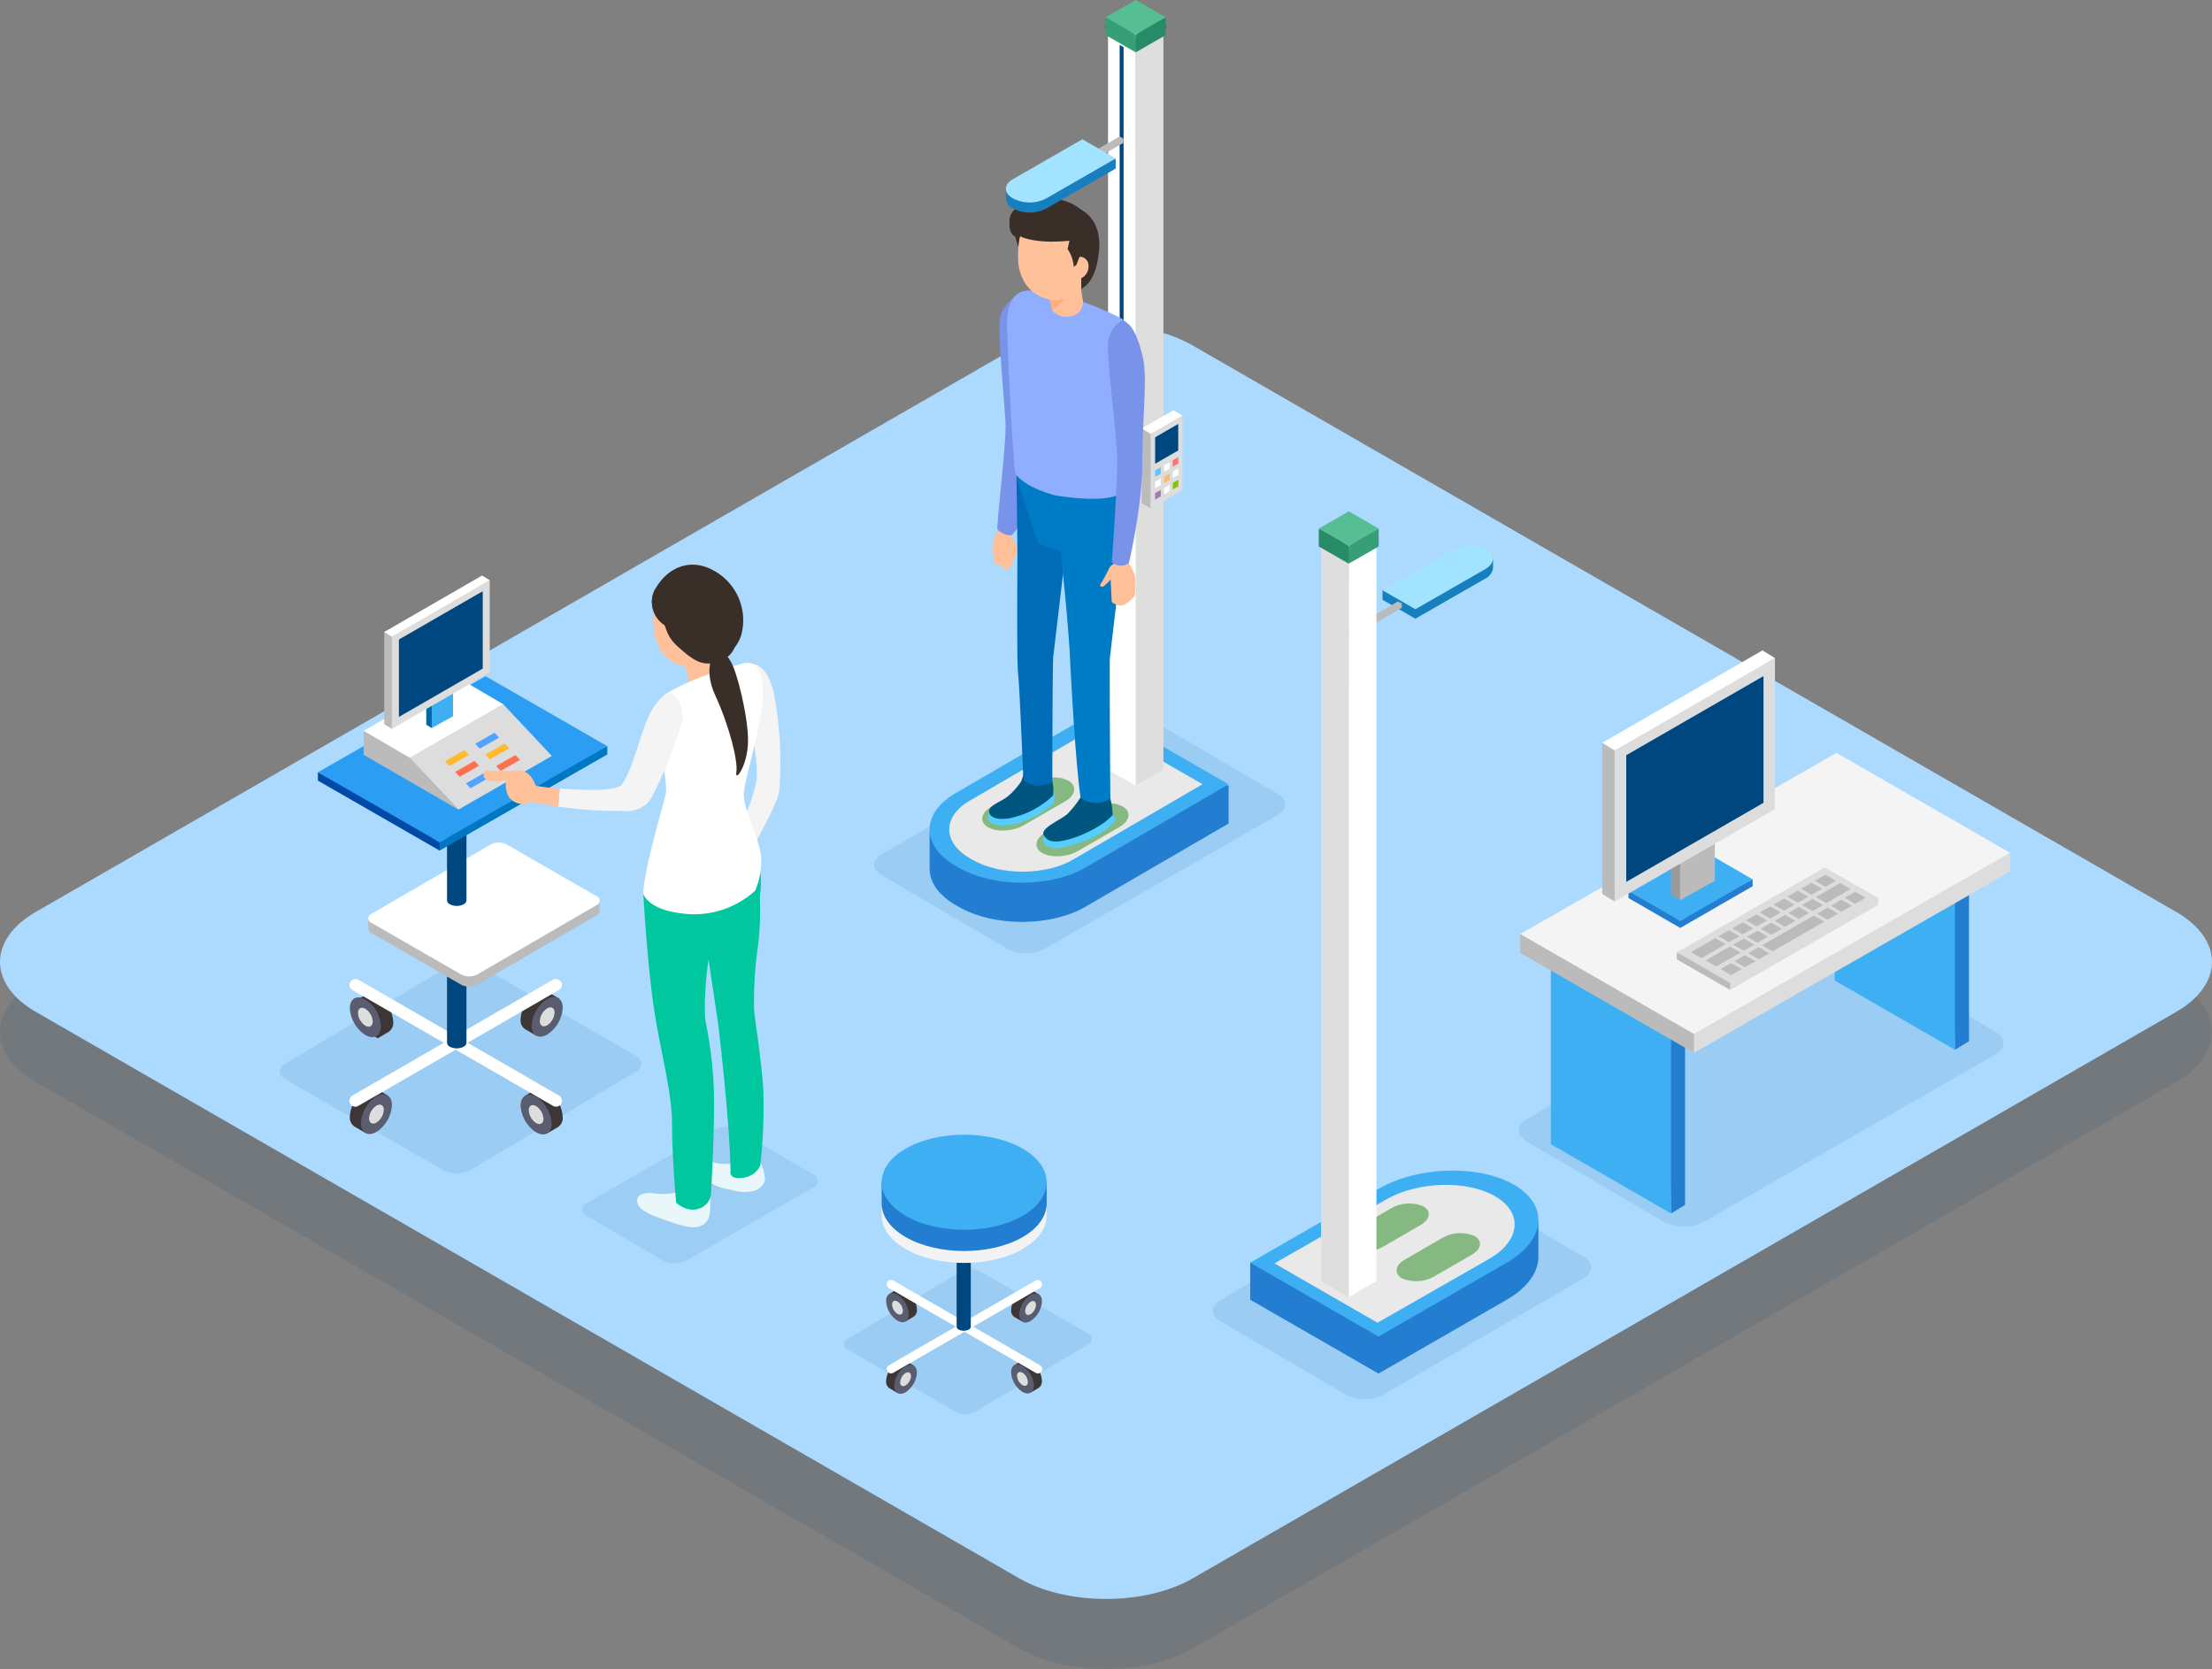 <svg xmlns="http://www.w3.org/2000/svg" id="prefix__main_img" width="431.294" height="325.364" viewBox="0 0 431.294 325.364">
    <rect x="0" y="0" width="431.294" height="325.364" fill="#808080" stroke="none"/>
    <defs>
        <style>
            .prefix__cls-4{opacity:.1;fill:#005095}.prefix__cls-5{fill:#237dd1}.prefix__cls-6{fill:#3faff4}.prefix__cls-12,.prefix__cls-7{fill:#fff}.prefix__cls-7{stroke:#a11700;stroke-linecap:round;stroke-linejoin:round}.prefix__cls-8{fill:#bbb}.prefix__cls-9{fill:#ddd}.prefix__cls-10{fill:#f4f4f4}.prefix__cls-13{fill:#00477f}.prefix__cls-14{fill:#e9e9e9}.prefix__cls-15{fill:#85b981}.prefix__cls-16{fill:#dedede}.prefix__cls-17{fill:#288b68}.prefix__cls-18{fill:#379f77}.prefix__cls-19{fill:#57bd92}.prefix__cls-25{fill:#ffbf99}.prefix__cls-26{fill:#7a93ea}.prefix__cls-27{fill:#55cdff}.prefix__cls-28{fill:#00567f}.prefix__cls-32{fill:#392e28}.prefix__cls-34{fill:#ffc199}.prefix__cls-35{fill:#187fbf}.prefix__cls-36{fill:#a2e3ff}.prefix__cls-37{fill:#3c3636}.prefix__cls-38{fill:#5a5c6f}.prefix__cls-43{fill:#ffba2e}.prefix__cls-44{fill:#51a3ff}.prefix__cls-45{fill:#ff6f51}.prefix__cls-48{fill:#e9f7fa}.prefix__cls-49{fill:#00c79e}
        </style>
    </defs>
    <g id="prefix__그룹_3732" data-name="그룹 3732" transform="translate(0 76.993)" style="opacity:.1">
        <path id="prefix__패스_2377" d="M343.075 187.532c-9.3-5.355-24.521-5.355-33.822 0l-191.76 110.425c-9.3 5.356-9.3 14.123 0 19.478l191.761 110.436c9.3 5.355 24.522 5.355 33.822 0l191.761-110.435c9.3-5.355 9.3-14.122 0-19.478z" data-name="패스 2377" transform="translate(-110.518 -183.516)" style="fill:#003768"/>
    </g>
    <g id="prefix__그룹_3733" data-name="그룹 3733" transform="translate(0 63.339)">
        <path id="prefix__패스_2378" d="M343.075 167.532c-9.3-5.355-24.521-5.355-33.822 0l-191.76 110.425c-9.3 5.356-9.3 14.123 0 19.478l191.761 110.436c9.3 5.355 24.522 5.355 33.822 0l191.761-110.435c9.3-5.355 9.3-14.122 0-19.478z" data-name="패스 2378" transform="translate(-110.518 -163.516)" style="fill:#acdaff"/>
    </g>
    <g id="prefix__그룹_3765" data-name="그룹 3765" transform="translate(296.13 126.798)">
        <path id="prefix__패스_2379" d="M602.68 342.012a8.7 8.7 0 017.824 0l26.672 15.608c2.151 1.238 2.151 3.266 0 4.506l-56.776 32.59a8.7 8.7 0 01-7.824 0L545.9 379.107c-2.151-1.238-2.151-3.266 0-4.5z" class="prefix__cls-4" data-name="패스 2379" transform="translate(-544.29 -283.32)"/>
        <g id="prefix__그룹_3764" data-name="그룹 3764" transform="translate(.292)">
            <g id="prefix__그룹_3734" data-name="그룹 3734" transform="translate(5.956 55.13)">
                <path id="prefix__패스_2380" d="M586.38 357.568l-.69-2.457.69 41.919 2.745-1.667V355.9l-5.721-2.39z" class="prefix__cls-5" data-name="패스 2380" transform="translate(-562.949 -342.393)"/>
                <path id="prefix__패스_2381" d="M553.442 339.661v39.461l23.431 13.512v-39.461l-11.671-7.43z" class="prefix__cls-6" data-name="패스 2381" transform="translate(-553.442 -337.998)"/>
                <path id="prefix__패스_2382" d="M556.188 337.226l-2.739 1.664 23.426 13.51 2.74-1.664z" class="prefix__cls-7" data-name="패스 2382" transform="translate(-553.445 -337.226)"/>
            </g>
            <g id="prefix__그룹_3735" data-name="그룹 3735" transform="translate(61.318 23.22)">
                <path id="prefix__패스_2383" d="M667.474 310.825l-.69-2.456.69 41.918 2.745-1.668v-39.461l-5.721-2.39z" class="prefix__cls-5" data-name="패스 2383" transform="translate(-644.043 -295.651)"/>
                <path id="prefix__패스_2384" d="M634.536 292.918v39.463l23.431 13.512V306.43L646.3 299z" class="prefix__cls-6" data-name="패스 2384" transform="translate(-634.536 -291.256)"/>
                <path id="prefix__패스_2385" d="M637.281 290.483l-2.74 1.664 23.427 13.51 2.74-1.665z" class="prefix__cls-7" data-name="패스 2385" transform="translate(-634.538 -290.483)"/>
            </g>
            <g id="prefix__그룹_3736" data-name="그룹 3736" transform="translate(0 19.97)">
                <path id="prefix__패스_2386" d="M578.588 356.94l1.341-4.771-1.341 8.448-33.87-19.485v-3.675l12.318 5.73z" class="prefix__cls-8" data-name="패스 2386" transform="translate(-544.718 -302.139)"/>
                <path id="prefix__패스_2387" d="M655.966 314.25v3.675l-61.636 35.328v-3.677l38.8-23.517z" class="prefix__cls-9" data-name="패스 2387" transform="translate(-560.461 -294.775)"/>
                <path id="prefix__패스_2388" d="M606.356 285.723l33.862 19.477-61.628 35.322-33.863-19.477z" class="prefix__cls-10" data-name="패스 2388" transform="translate(-544.721 -285.723)"/>
            </g>
            <g id="prefix__그룹_3740" data-name="그룹 3740" transform="translate(15.964)">
                <g id="prefix__그룹_3737" data-name="그룹 3737" transform="translate(5.134 38.792)">
                    <path id="prefix__패스_2389" d="M585.719 331.024l.431-1.536-.431 2.891-10.1-5.83v-1.356l7.173 3.7z" class="prefix__cls-5" data-name="패스 2389" transform="translate(-575.623 -317.069)"/>
                    <path id="prefix__패스_2390" d="M604.523 321.83v1.355l-14.111 8.127v-1.355l6.758-4.325z" class="prefix__cls-5" data-name="패스 2390" transform="translate(-580.316 -316.002)"/>
                    <path id="prefix__패스_2391" d="M589.737 313.293l10.093 5.83-14.11 8.126-10.094-5.829z" class="prefix__cls-6" data-name="패스 2391" transform="translate(-575.624 -313.293)"/>
                </g>
                <g id="prefix__그룹_3738" data-name="그룹 3738" transform="translate(13.43 31.742)">
                    <path id="prefix__패스_2392" d="M589.533 308.859l.441-1.573-.441 13.67-1.757-1.068v-12.1l3.663-1.529z" data-name="패스 2392" transform="translate(-587.775 -304.013)" style="fill:#9a9a9a"/>
                    <path id="prefix__패스_2393" d="M597.145 304.527v12.1l-6.8 3.783v-12.1l5.128-3.32z" class="prefix__cls-8" data-name="패스 2393" transform="translate(-588.592 -303.462)"/>
                    <path id="prefix__패스_2394" d="M594.572 302.967l1.753 1.067-6.792 3.78-1.755-1.066z" class="prefix__cls-7" data-name="패스 2394" transform="translate(-587.776 -302.967)"/>
                </g>
                <g id="prefix__그룹_3739" data-name="그룹 3739">
                    <path id="prefix__패스_2395" d="M570.547 283.359l.615-2.188-.615 31.638-2.444-1.483v-29.452l5.095-2.127z" class="prefix__cls-8" data-name="패스 2395" transform="translate(-568.103 -263.857)"/>
                    <path id="prefix__패스_2396" d="M602.932 258.64v29.451l-31.25 18.021v-29.45l10.394-6.617z" class="prefix__cls-9" data-name="패스 2396" transform="translate(-569.239 -257.159)"/>
                    <path id="prefix__패스_2397" d="M599.355 256.471l2.441 1.482-31.247 18.021-2.439-1.483z" class="prefix__cls-12" data-name="패스 2397" transform="translate(-568.105 -256.471)"/>
                </g>
                <path id="prefix__패스_2398" d="M574.984 279.225v24.7l26.763-15.42v-24.7z" class="prefix__cls-13" data-name="패스 2398" transform="translate(-570.286 -258.798)"/>
            </g>
            <g id="prefix__그룹_3763" data-name="그룹 3763" transform="translate(30.527 42.308)">
                <g id="prefix__그룹_3741" data-name="그룹 3741">
                    <path id="prefix__패스_2399" d="M599.821 348.643l.5-1.781-.5 3.152-10.388-5.947V342.7l4.6 2.139z" class="prefix__cls-8" data-name="패스 2399" transform="translate(-589.434 -326.139)"/>
                    <path id="prefix__패스_2400" d="M633.5 327.148v1.372l-28.851 16.561v-1.371l20.329-12.154z" class="prefix__cls-9" data-name="패스 2400" transform="translate(-594.262 -321.206)"/>
                    <path id="prefix__패스_2401" d="M618.284 318.443l10.386 5.945-28.848 16.559L589.438 335z" class="prefix__cls-9" data-name="패스 2401" transform="translate(-589.435 -318.443)"/>
                </g>
                <g id="prefix__그룹_3762" data-name="그룹 3762" transform="translate(2.751 1.427)">
                    <g id="prefix__그룹_3742" data-name="그룹 3742" transform="translate(24.161)">
                        <path id="prefix__패스_2402" d="M630.9 320.533l2.044 1.178-2.044 1.177-2.043-1.177z" class="prefix__cls-8" data-name="패스 2402" transform="translate(-628.854 -320.533)"/>
                    </g>
                    <g id="prefix__그룹_3743" data-name="그룹 3743" transform="translate(21.476 1.545)">
                        <path id="prefix__패스_2403" d="M626.965 322.8l2.044 1.177-2.044 1.177-2.044-1.177z" class="prefix__cls-8" data-name="패스 2403" transform="translate(-624.921 -322.797)"/>
                    </g>
                    <g id="prefix__그룹_3744" data-name="그룹 3744" transform="translate(18.792 3.091)">
                        <path id="prefix__패스_2404" d="M623.032 325.062l2.045 1.176-2.045 1.177-2.043-1.177z" class="prefix__cls-8" data-name="패스 2404" transform="translate(-620.989 -325.062)"/>
                    </g>
                    <g id="prefix__그룹_3745" data-name="그룹 3745" transform="translate(16.107 4.636)">
                        <path id="prefix__패스_2405" d="M619.1 327.323l2.045 1.177-2.045 1.177-2.043-1.177z" class="prefix__cls-8" data-name="패스 2405" transform="translate(-617.056 -327.323)"/>
                    </g>
                    <g id="prefix__그룹_3746" data-name="그룹 3746" transform="translate(13.422 6.18)">
                        <path id="prefix__패스_2406" d="M615.167 329.586l2.045 1.177-2.045 1.177-2.043-1.177z" class="prefix__cls-8" data-name="패스 2406" transform="translate(-613.124 -329.586)"/>
                    </g>
                    <g id="prefix__그룹_3747" data-name="그룹 3747" transform="translate(10.738 7.725)">
                        <path id="prefix__패스_2407" d="M611.236 331.849l2.043 1.177-2.043 1.177-2.043-1.177z" class="prefix__cls-8" data-name="패스 2407" transform="translate(-609.192 -331.849)"/>
                    </g>
                    <g id="prefix__그룹_3748" data-name="그룹 3748" transform="translate(8.054 9.27)">
                        <path id="prefix__패스_2408" d="M607.3 334.112l2.044 1.177-2.044 1.177-2.043-1.177z" class="prefix__cls-8" data-name="패스 2408" transform="translate(-605.26 -334.112)"/>
                    </g>
                    <g id="prefix__그룹_3749" data-name="그룹 3749" transform="translate(5.369 10.814)">
                        <path id="prefix__패스_2409" d="M603.371 336.374l2.043 1.177-2.043 1.177-2.044-1.177z" class="prefix__cls-8" data-name="패스 2409" transform="translate(-601.327 -336.374)"/>
                    </g>
                    <path id="prefix__패스_2410" d="M597.55 341.36l-2.043 1.177-2.045-1.177 4.728-2.722 2.045 1.177-2.045 1.177z" class="prefix__cls-8" data-name="패스 2410" transform="translate(-593.463 -326.278)"/>
                    <path id="prefix__패스_2411" d="M633.861 325.272l2.044-1.177-2.044-1.177-4.728 2.721 2.044 1.178 2.043-1.178z" class="prefix__cls-8" data-name="패스 2411" transform="translate(-604.781 -321.29)"/>
                    <g id="prefix__그룹_3750" data-name="그룹 3750" transform="translate(21.668 4.719)">
                        <path id="prefix__패스_2412" d="M627.245 327.445l2.044 1.176-2.044 1.177-2.043-1.177z" class="prefix__cls-8" data-name="패스 2412" transform="translate(-625.202 -327.445)"/>
                    </g>
                    <g id="prefix__그룹_3751" data-name="그룹 3751" transform="translate(18.983 6.263)">
                        <path id="prefix__패스_2413" d="M623.313 329.707l2.044 1.177-2.044 1.177-2.043-1.177z" class="prefix__cls-8" data-name="패스 2413" transform="translate(-621.269 -329.707)"/>
                    </g>
                    <g id="prefix__그룹_3752" data-name="그룹 3752" transform="translate(16.297 7.808)">
                        <path id="prefix__패스_2414" d="M619.38 331.971l2.044 1.176-2.044 1.177-2.045-1.177z" class="prefix__cls-8" data-name="패스 2414" transform="translate(-617.335 -331.971)"/>
                    </g>
                    <g id="prefix__그룹_3753" data-name="그룹 3753" transform="translate(13.614 9.352)">
                        <path id="prefix__패스_2415" d="M615.449 334.233l2.043 1.178-2.043 1.176-2.045-1.176z" class="prefix__cls-8" data-name="패스 2415" transform="translate(-613.404 -334.233)"/>
                    </g>
                    <g id="prefix__그룹_3754" data-name="그룹 3754" transform="translate(10.929 10.898)">
                        <path id="prefix__패스_2416" d="M611.514 336.5l2.045 1.177-2.045 1.177-2.043-1.177z" class="prefix__cls-8" data-name="패스 2416" transform="translate(-609.472 -336.496)"/>
                    </g>
                    <g id="prefix__그룹_3755" data-name="그룹 3755" transform="translate(8.245 12.442)">
                        <path id="prefix__패스_2417" d="M607.583 338.759l2.045 1.177-2.045 1.176-2.043-1.176z" class="prefix__cls-8" data-name="패스 2417" transform="translate(-605.54 -338.759)"/>
                    </g>
                    <path id="prefix__패스_2418" d="M602.4 343.376l2.044-1.177-2.044-1.177-4.728 2.722 2.043 1.177 2.045-1.177z" class="prefix__cls-8" data-name="패스 2418" transform="translate(-594.799 -327.034)"/>
                    <g id="prefix__그룹_3756" data-name="그룹 3756" transform="translate(29.966 3.31)">
                        <path id="prefix__패스_2419" d="M639.4 325.382l2.045 1.177-2.045 1.178-2.043-1.178z" class="prefix__cls-8" data-name="패스 2419" transform="translate(-637.357 -325.382)"/>
                    </g>
                    <g id="prefix__그룹_3757" data-name="그룹 3757" transform="translate(27.282 4.855)">
                        <path id="prefix__패스_2420" d="M635.469 327.645l2.044 1.177-2.044 1.178-2.043-1.177z" class="prefix__cls-8" data-name="패스 2420" transform="translate(-633.426 -327.645)"/>
                    </g>
                    <g id="prefix__그룹_3758" data-name="그룹 3758" transform="translate(24.597 6.4)">
                        <path id="prefix__패스_2421" d="M631.536 329.907l2.044 1.178-2.044 1.177-2.044-1.177z" class="prefix__cls-8" data-name="패스 2421" transform="translate(-629.492 -329.907)"/>
                    </g>
                    <path id="prefix__패스_2422" d="M617.851 337.983l-2.044 1.176-2.043-1.176 10.1-5.812 2.044 1.176-2.044 1.178z" class="prefix__cls-8" data-name="패스 2422" transform="translate(-599.905 -324.226)"/>
                    <g id="prefix__그룹_3759" data-name="그룹 3759" transform="translate(11.174 14.124)">
                        <path id="prefix__패스_2423" d="M611.875 341.223l2.044 1.177-2.044 1.177-2.044-1.177z" class="prefix__cls-8" data-name="패스 2423" transform="translate(-609.831 -341.223)"/>
                    </g>
                    <g id="prefix__그룹_3760" data-name="그룹 3760" transform="translate(8.49 15.669)">
                        <path id="prefix__패스_2424" d="M607.942 343.485l2.043 1.177-2.043 1.178-2.044-1.178z" class="prefix__cls-8" data-name="패스 2424" transform="translate(-605.898 -343.485)"/>
                    </g>
                    <g id="prefix__그룹_3761" data-name="그룹 3761" transform="translate(5.806 17.214)">
                        <path id="prefix__패스_2425" d="M604.01 345.748l2.045 1.177-2.045 1.175-2.043-1.177z" class="prefix__cls-8" data-name="패스 2425" transform="translate(-601.967 -345.748)"/>
                    </g>
                </g>
            </g>
        </g>
    </g>
    <g id="prefix__그룹_3784" data-name="그룹 3784" transform="translate(170.459)">
        <path id="prefix__패스_2426" d="M407.12 275.991a8 8 0 017.195 0l24.53 14.355c1.979 1.138 1.979 3 0 4.143l-45.426 26.1a8.006 8.006 0 01-7.2 0l-24.529-14.354c-1.978-1.14-1.978-3.006 0-4.145z" class="prefix__cls-4" data-name="패스 2426" transform="translate(-360.207 -135.596)"/>
        <g id="prefix__그룹_3783" data-name="그룹 3783" transform="translate(10.796)">
            <g id="prefix__그룹_3768" data-name="그룹 3768" transform="translate(0 138.352)">
                <g id="prefix__그룹_3766" data-name="그룹 3766">
                    <path id="prefix__패스_2427" d="M434.314 294.958v7.47l-27.955 16.258c-6.778 3.9-17.868 3.9-24.646 0l-.608-.351c-3.388-1.95-5.084-4.524-5.084-7.1v-7.158l19.219-3.057z" class="prefix__cls-5" data-name="패스 2427" transform="translate(-376.021 -280.237)"/>
                    <path id="prefix__패스_2428" d="M434.314 287.938L406.359 304.2c-6.778 3.9-17.868 3.9-24.646 0l-.608-.351c-6.778-3.9-6.778-10.289 0-14.192L409.06 273.4z" class="prefix__cls-6" data-name="패스 2428" transform="translate(-376.021 -273.395)"/>
                    <path id="prefix__패스_2429" d="M431.013 289.313l-25.294 14.724c-5.382 3.1-14.188 3.1-19.569 0l-.482-.279c-5.383-3.1-5.383-8.171 0-11.268l25.293-14.725z" class="prefix__cls-14" data-name="패스 2429" transform="translate(-377.801 -274.782)"/>
                </g>
                <g id="prefix__그룹_3767" data-name="그룹 3767" transform="translate(10.257 13.207)">
                    <path id="prefix__패스_2430" d="M392.181 302.45c-1.737-1-1.447-2.8.648-4.014l8.06-4.661c2.093-1.21 5.229-1.385 6.966-.388s1.449 2.8-.645 4.012l-8.061 4.663c-2.093 1.21-5.23 1.384-6.968.388z" class="prefix__cls-15" data-name="패스 2430" transform="translate(-391.046 -292.74)"/>
                    <path id="prefix__패스_2431" d="M407.666 309.8c-1.737-1-1.448-2.8.647-4.013l8.061-4.661c2.094-1.21 5.228-1.385 6.967-.391s1.448 2.806-.646 4.015l-8.062 4.661c-2.091 1.213-5.233 1.389-6.967.389z" class="prefix__cls-15" data-name="패스 2431" transform="translate(-395.96 -295.073)"/>
                </g>
            </g>
            <g id="prefix__그룹_3769" data-name="그룹 3769" transform="translate(34.789 2.191)">
                <path id="prefix__패스_2432" d="M434.813 81.609l-.165 142.067.165 2.7 5.4-3.109V78.5l-2.744 1.415z" class="prefix__cls-16" data-name="패스 2432" transform="translate(-429.413 -75.392)"/>
                <path id="prefix__패스_2433" d="M426.979 78.5v144.772l5.4 3.109V81.609l-2.587-1.655z" class="prefix__cls-12" data-name="패스 2433" transform="translate(-426.979 -75.392)"/>
                <path id="prefix__패스_2434" d="M432.38 73.947l-5.4 3.109 5.4 3.109 5.4-3.109z" class="prefix__cls-7" data-name="패스 2434" transform="translate(-426.98 -73.947)"/>
            </g>
            <g id="prefix__그룹_3770" data-name="그룹 3770" transform="translate(34.341)">
                <path id="prefix__패스_2435" d="M434.806 79.035l-.18 1.77.18 1.705 5.846-3.367v-3.475l-2.971 1.532z" class="prefix__cls-17" data-name="패스 2435" transform="translate(-428.958 -72.302)"/>
                <path id="prefix__패스_2436" d="M426.323 75.668v3.475l5.848 3.367v-3.475l-2.8-1.791z" class="prefix__cls-18" data-name="패스 2436" transform="translate(-426.323 -72.302)"/>
                <path id="prefix__패스_2437" d="M432.172 70.737l-5.847 3.363 5.847 3.366 5.844-3.366z" class="prefix__cls-19" data-name="패스 2437" transform="translate(-426.324 -70.737)"/>
            </g>
            <path id="prefix__패스_2438" d="M430.3 83.561v105.9l.761.438V84z" class="prefix__cls-13" data-name="패스 2438" transform="translate(-393.243 -74.806)"/>
            <g id="prefix__그룹_3776" data-name="그룹 3776" transform="translate(41.353 79.978)">
                <g id="prefix__그룹_3771" data-name="그룹 3771">
                    <path id="prefix__패스_2439" d="M438.349 194.132l.151-.537-.151 15.088-1.755-1.034V193.1l.243.026z" class="prefix__cls-8" data-name="패스 2439" transform="translate(-436.595 -189.542)"/>
                    <path id="prefix__패스_2440" d="M445.349 189.4v14.55l-6.184 3.557v-14.55l3.615-2.228z" class="prefix__cls-9" data-name="패스 2440" transform="translate(-437.41 -188.37)"/>
                    <path id="prefix__패스_2441" d="M442.779 187.89l1.755 1.033-6.184 3.557-1.755-1.033z" class="prefix__cls-12" data-name="패스 2441" transform="translate(-436.595 -187.89)"/>
                </g>
                <path id="prefix__패스_2442" d="M440.429 194.4v5.164l4.507-2.6V191.8z" class="prefix__cls-13" data-name="패스 2442" transform="translate(-437.811 -189.131)"/>
                <g id="prefix__그룹_3775" data-name="그룹 3775" transform="translate(2.617 9.126)">
                    <g id="prefix__그룹_3772" data-name="그룹 3772" transform="translate(0 1.977)">
                        <path id="prefix__패스_2443" d="M440.429 204.783v1.255l1.1-.631v-1.255z" data-name="패스 2443" transform="translate(-440.429 -204.153)" style="fill:#5cc6ff"/>
                        <path id="prefix__패스_2444" d="M440.429 208.021v1.255l1.1-.631v-1.255z" class="prefix__cls-12" data-name="패스 2444" transform="translate(-440.429 -205.18)"/>
                        <path id="prefix__패스_2445" d="M440.429 211.259v1.255l1.1-.631v-1.255z" data-name="패스 2445" transform="translate(-440.429 -206.208)" style="fill:#9e7dac"/>
                    </g>
                    <g id="prefix__그룹_3773" data-name="그룹 3773" transform="translate(3.431)">
                        <path id="prefix__패스_2446" d="M445.454 201.888v1.255l1.095-.631v-1.255z" data-name="패스 2446" transform="translate(-445.454 -201.257)" style="fill:#ff7373"/>
                        <path id="prefix__패스_2447" d="M445.454 205.124v1.255l1.095-.631v-1.255z" class="prefix__cls-12" data-name="패스 2447" transform="translate(-445.454 -202.284)"/>
                        <path id="prefix__패스_2448" d="M445.454 208.362v1.255l1.095-.631v-1.256z" data-name="패스 2448" transform="translate(-445.454 -203.311)" style="fill:#82c500"/>
                    </g>
                    <g id="prefix__그룹_3774" data-name="그룹 3774" transform="translate(1.745 .988)">
                        <path id="prefix__패스_2449" d="M442.985 203.336v1.255l1.095-.631v-1.26z" class="prefix__cls-12" data-name="패스 2449" transform="translate(-442.985 -202.704)"/>
                        <path id="prefix__패스_2450" d="M442.985 206.573v1.255l1.095-.631v-1.255z" data-name="패스 2450" transform="translate(-442.985 -203.731)" style="fill:#ffb873"/>
                        <path id="prefix__패스_2451" d="M442.985 209.81v1.255l1.095-.631v-1.255z" class="prefix__cls-12" data-name="패스 2451" transform="translate(-442.985 -204.759)"/>
                    </g>
                </g>
            </g>
            <g id="prefix__그룹_3780" data-name="그룹 3780" transform="translate(11.385 38.895)">
                <path id="prefix__패스_2452" d="M395.816 219.159a32.367 32.367 0 00-1.74 4.784 17.572 17.572 0 00.29 3.624l2.755 1.449 2.03-4.059z" class="prefix__cls-25" data-name="패스 2452" transform="translate(-393.126 -156.729)"/>
                <path id="prefix__패스_2453" d="M399.712 154.609s-3.623 1.884-3.913 5.364 1.014 16.09 1.159 20-1.594 17.83-1.594 20.584a3.886 3.886 0 002.609 1.16c1.3-.145 5.073-9.422 5.073-9.422l1.595-27.688z" class="prefix__cls-26" data-name="패스 2453" transform="translate(-393.544 -136.246)"/>
                <g id="prefix__그룹_3777" data-name="그룹 3777" transform="translate(0 108.448)">
                    <path id="prefix__패스_2454" d="M395.772 299.37l-2.677.819a2.238 2.238 0 00-.285 1.869c.369.9 2.206 1.618 5.917.583a19.54 19.54 0 006.827-3.854s.428-1.858-.385-2.644-9.397 3.227-9.397 3.227z" class="prefix__cls-27" data-name="패스 2454" transform="translate(-392.698 -289.572)"/>
                    <path id="prefix__패스_2455" d="M400.956 286.566l-1.676 4.963a13.6 13.6 0 01-2.693 3c-1.541 1.193-4.207 1.868-3.447 3.377 0 0 .482 1.344 3.715.857a17.16 17.16 0 008.615-4.45 6.923 6.923 0 00-.578-3.966z" class="prefix__cls-28" data-name="패스 2455" transform="translate(-392.796 -286.566)"/>
                </g>
                <path id="prefix__패스_2456" d="M400.821 205.205s.188 11.908.188 15.387-.145 20.874.145 23.194 1.014 20.584 1.014 20.584a6.291 6.291 0 002.609 1.16 13.14 13.14 0 003.044-.726s0-17.829.145-24.207c0 0 2.319-19.715 2.753-23.194s-1.884-15.655-1.884-15.655z" data-name="패스 2456" transform="translate(-395.275 -151.204)" style="fill:#006bb6"/>
                <path id="prefix__패스_2457" d="M411.234 305.758l-2.69 1.453s-.337.853-.069 1.3 1.065 1.8 4.3.956 7.223-2.083 9.556-5.007c0 0 .74-.251-.372-1.182s-5.508-.148-5.508-.148z" class="prefix__cls-27" data-name="패스 2457" transform="translate(-397.671 -183.277)"/>
                <path id="prefix__패스_2458" d="M416.705 292.878l-.909 3.435a20.21 20.21 0 01-2.645 3.343c-1.22 1.1-5.372 2.763-4.573 4.112s2.238 1.571 5.188.711 6.683-2.837 8.23-4.642a11.5 11.5 0 00-.417-3.071c-.479-1.912-2.794-4.793-2.794-4.793z" class="prefix__cls-28" data-name="패스 2458" transform="translate(-397.704 -179.834)"/>
                <path id="prefix__패스_2459" d="M406.547 192.8l-5.726 9.567 4.276 13.046s2.871 1.037 4.32 1.617c0 0 1.044 8.676 1.768 19.113 0 0 .985 20.894 2.146 28.867a5.118 5.118 0 005.8.144s-.145-17.539-.116-27.128c0 0 1.595-14.061 2.318-19.134a19.218 19.218 0 001.595-7.682s-.145-4.928-1.74-7.973c-.001-.005-14.788-10.732-14.641-10.437z" data-name="패스 2459" transform="translate(-395.275 -148.361)" style="fill:#007cc7"/>
                <path id="prefix__패스_2460" d="M420.591 159.248s-9.566-5.218-17.686-5.509c0 0-4.927-1.014-4.783 6.668 0 0 .551 18 1.595 28.847 0 0 1.014 2.464 7.683 4.349 0 0 11.742 2.174 13.771-1.159a205.206 205.206 0 001.449-20.584c.001-8.844-.29-11.453-2.029-12.612z" data-name="패스 2460" transform="translate(-394.418 -135.956)" style="fill:#90aeff"/>
                <g id="prefix__그룹_3779" data-name="그룹 3779" transform="translate(4.187)">
                    <path id="prefix__패스_2461" d="M400.142 136.245a15.085 15.085 0 001.2 4.239c.652 1.088 1.738.218 1.738.218l.11-4.566z" class="prefix__cls-32" data-name="패스 2461" transform="translate(-399.247 -130.385)"/>
                    <path id="prefix__패스_2462" d="M413.64 130.528a8.8 8.8 0 00-3.044-2.175c-1.848-.76-2.282-.76-5.217-.435s-6.849 1.088-6.524 4.349a3.074 3.074 0 00.653 2.391 14.537 14.537 0 002.935 1.631z" class="prefix__cls-32" data-name="패스 2462" transform="translate(-398.831 -127.711)"/>
                    <path id="prefix__패스_2463" d="M409.882 152.112l.781 3.9a4.008 4.008 0 002.231 1.227c1.228.111 3.683-.223 3.794-2.9l-.892-5.579-4.128.892z" class="prefix__cls-25" data-name="패스 2463" transform="translate(-402.337 -134.392)"/>
                    <path id="prefix__패스_2464" d="M409.819 153.169l.824 3.555s3.416-2.252 3.959-5.186l-2.5-.543z" data-name="패스 2464" transform="translate(-402.317 -135.099)" style="fill:#ffae7e"/>
                    <g id="prefix__그룹_3778" data-name="그룹 3778" transform="translate(1.428 .74)">
                        <path id="prefix__패스_2465" d="M405.813 130.9s-4.977.578-4.493 9.932c0 0 .109 6.524 6.733 7.508 0 0 4.678.195 5.651-2.728a5.432 5.432 0 001.949-2.436c.294-1.266-2.63-9.939-2.63-9.939z" class="prefix__cls-34" data-name="패스 2465" transform="translate(-401.038 -129.465)"/>
                        <path id="prefix__패스_2466" d="M410.065 129.023s-7.971-2.005-9.142 5.887c0 0 2.63 1.949 10.32 1.182l2.241 4.092.007 5.249s2.839-.922 3.423-7.06c0 0 1.529-8.373-6.849-9.35z" class="prefix__cls-32" data-name="패스 2466" transform="translate(-400.923 -128.796)"/>
                        <path id="prefix__패스_2467" d="M416.576 145.622s.532-1.749 1.977-1.522c0 0 1.824.458 1.14 2.739 0 0-.684 1.824-2.357 1.52 0 0-1.293-.382-.76-2.737z" class="prefix__cls-34" data-name="패스 2467" transform="translate(-405.849 -133.645)"/>
                    </g>
                    <path id="prefix__패스_2468" d="M416.082 137.57l-.653 2.936a7.054 7.054 0 011.2 3.478l.544-.434.978-2.61-1.632-3.153" class="prefix__cls-32" data-name="패스 2468" transform="translate(-404.098 -130.84)"/>
                </g>
                <path id="prefix__패스_2469" d="M428.614 228.5l-.438 1.864s-1.425.438-1.755 1.315a31.021 31.021 0 01-1.753 3.18s.219.657.876.11a10.742 10.742 0 001.207-1.206l.218 4.386s1.316 1.1 2.412.548a7.755 7.755 0 002.084-1.755 16.357 16.357 0 000-4.056 27.7 27.7 0 00-1.316-2.632l-.109-1.645z" class="prefix__cls-25" data-name="패스 2469" transform="translate(-402.842 -159.694)"/>
                <path id="prefix__패스_2470" d="M429.771 162.222a5.442 5.442 0 00-2.784 4.37c-.289 3.189 1.595 16.96 1.74 22.179s-1.015 20.584-1.015 20.584a2.582 2.582 0 003.335.145s2.609-11.017 2.609-19.569 1.014-16.38.145-20.294-2.116-6.857-4.03-7.415z" class="prefix__cls-26" data-name="패스 2470" transform="translate(-403.569 -138.662)"/>
            </g>
            <g id="prefix__그룹_3782" data-name="그룹 3782" transform="translate(14.87 26.604)">
                <path id="prefix__패스_2471" d="M425.49 110.128l-.731-.421-11.9 6.863v.837l.731.421 11.9-6.863v-.837z" class="prefix__cls-8" data-name="패스 2471" transform="translate(-402.581 -109.707)"/>
                <g id="prefix__그룹_3781" data-name="그룹 3781" transform="translate(0 .539)">
                    <path id="prefix__패스_2472" d="M419.221 116.047v1.923l-13.608 7.83a7.052 7.052 0 01-6.344 0l-.157-.091a2.217 2.217 0 01-1.308-1.827v-1.843l4.948-.786z" class="prefix__cls-35" data-name="패스 2472" transform="translate(-397.803 -112.257)"/>
                    <path id="prefix__패스_2473" d="M419.22 114.241l-13.607 7.83a7.052 7.052 0 01-6.344 0l-.157-.09c-1.745-1-1.745-2.648 0-3.654l13.607-7.83z" class="prefix__cls-36" data-name="패스 2473" transform="translate(-397.803 -110.496)"/>
                </g>
            </g>
        </g>
    </g>
    <g id="prefix__그룹_3797" data-name="그룹 3797" transform="translate(164.547 221.208)">
        <path id="prefix__패스_2474" d="M378.123 433.581a4.131 4.131 0 00-3.712 0l-22.1 13.147a1.128 1.128 0 000 2.137l21.04 12.118a4.137 4.137 0 003.712 0l22.1-13.148a1.129 1.129 0 000-2.137z" class="prefix__cls-4" data-name="패스 2474" transform="translate(-351.546 -406.941)"/>
        <g id="prefix__그룹_3796" data-name="그룹 3796" transform="translate(7.357)">
            <g id="prefix__그룹_3793" data-name="그룹 3793" transform="translate(.871 11.199)">
                <g id="prefix__그룹_3786" data-name="그룹 3786" transform="translate(24.373 32.647)">
                    <g id="prefix__그룹_3785" data-name="그룹 3785" transform="translate(.64)">
                        <path id="prefix__패스_2475" d="M402.8 461.714l-1.356-1.371-1.074.2-.136-.479 1.589-.929a1.564 1.564 0 011.565.155 4.887 4.887 0 012.212 3.81 1.531 1.531 0 01-.651 1.416l-1.583.924-.379-.247.541-.984z" class="prefix__cls-37" data-name="패스 2475" transform="translate(-400.238 -458.988)"/>
                    </g>
                    <path id="prefix__패스_2476" d="M401.515 460.639c-1.219-.7-2.215-.134-2.215 1.261a4.881 4.881 0 002.215 3.811c1.216.7 2.213.134 2.213-1.261a4.886 4.886 0 00-2.213-3.811z" class="prefix__cls-38" data-name="패스 2476" transform="translate(-399.3 -459.417)"/>
                    <path id="prefix__패스_2477" d="M402.054 462.662c-.582-.335-1.055-.066-1.055.6a2.319 2.319 0 001.055 1.814c.578.333 1.052.063 1.052-.6a2.32 2.32 0 00-1.052-1.814z" class="prefix__cls-9" data-name="패스 2477" transform="translate(-399.839 -460.108)"/>
                </g>
                <g id="prefix__그룹_3788" data-name="그룹 3788" transform="translate(0 18.761)">
                    <g id="prefix__그룹_3787" data-name="그룹 3787" transform="translate(.642)">
                        <path id="prefix__패스_2478" d="M367.106 441.375L365.751 440l-1.077.2-.134-.479 1.588-.928a1.562 1.562 0 011.563.155 4.882 4.882 0 012.214 3.812 1.529 1.529 0 01-.65 1.416l-1.584.926-.378-.248.539-.983z" class="prefix__cls-37" data-name="패스 2478" transform="translate(-364.54 -438.649)"/>
                    </g>
                    <path id="prefix__패스_2479" d="M365.814 440.3c-1.218-.7-2.215-.134-2.215 1.261a4.882 4.882 0 002.215 3.811c1.217.7 2.213.134 2.213-1.261a4.886 4.886 0 00-2.213-3.811z" class="prefix__cls-38" data-name="패스 2479" transform="translate(-363.599 -439.077)"/>
                    <path id="prefix__패스_2480" d="M366.353 442.321c-.579-.334-1.053-.063-1.053.6a2.326 2.326 0 001.053 1.814c.578.334 1.053.064 1.053-.6a2.321 2.321 0 00-1.053-1.814z" class="prefix__cls-9" data-name="패스 2480" transform="translate(-364.139 -439.769)"/>
                </g>
                <g id="prefix__그룹_3790" data-name="그룹 3790" transform="translate(0 32.71)">
                    <g id="prefix__그룹_3789" data-name="그룹 3789">
                        <path id="prefix__패스_2481" d="M366.4 461.806l1.357-1.371 1.075.2.137-.479-1.589-.928a1.564 1.564 0 00-1.563.156 4.886 4.886 0 00-2.215 3.811 1.533 1.533 0 00.651 1.417l1.583.924.379-.247-.541-.984z" class="prefix__cls-37" data-name="패스 2481" transform="translate(-363.599 -459.081)"/>
                    </g>
                    <path id="prefix__패스_2482" d="M365.913 464.542c0 1.4 1 1.963 2.213 1.262a4.881 4.881 0 002.214-3.811c0-1.395-1-1.961-2.214-1.261a4.882 4.882 0 00-2.213 3.81z" class="prefix__cls-38" data-name="패스 2482" transform="translate(-364.333 -459.509)"/>
                    <path id="prefix__패스_2483" d="M367.614 464.565c0 .664.474.935 1.052.6a2.326 2.326 0 001.053-1.814c0-.662-.474-.933-1.053-.6a2.325 2.325 0 00-1.052 1.814z" class="prefix__cls-9" data-name="패스 2483" transform="translate(-364.873 -460.2)"/>
                </g>
                <g id="prefix__그룹_3792" data-name="그룹 3792" transform="translate(24.373 18.824)">
                    <g id="prefix__그룹_3791" data-name="그룹 3791">
                        <path id="prefix__패스_2484" d="M402.1 441.466l1.356-1.371 1.075.2.136-.481-1.588-.928a1.565 1.565 0 00-1.564.156 4.88 4.88 0 00-2.213 3.811 1.528 1.528 0 00.651 1.415l1.582.926.38-.248-.542-.984z" class="prefix__cls-37" data-name="패스 2484" transform="translate(-399.3 -438.741)"/>
                    </g>
                    <path id="prefix__패스_2485" d="M401.612 444.2c0 1.395 1 1.963 2.214 1.262a4.882 4.882 0 002.215-3.811c0-1.4-1-1.963-2.215-1.262a4.885 4.885 0 00-2.214 3.811z" class="prefix__cls-38" data-name="패스 2485" transform="translate(-400.034 -439.169)"/>
                    <path id="prefix__패스_2486" d="M403.313 444.225c0 .664.474.934 1.053.6a2.326 2.326 0 001.053-1.813c0-.664-.473-.935-1.053-.6a2.32 2.32 0 00-1.053 1.813z" class="prefix__cls-9" data-name="패스 2486" transform="translate(-400.573 -439.86)"/>
                </g>
                <path id="prefix__패스_2487" d="M364.2 452.87l13.029-7.524-13.029-7.521a.851.851 0 11.851-1.473l13.877 8.014 13.88-8.014a.851.851 0 01.851 1.473l-13.03 7.521 13.03 7.524a.85.85 0 11-.851 1.471l-13.88-8.013-13.877 8.013a.86.86 0 01-.426.115.85.85 0 01-.425-1.586z" class="prefix__cls-12" data-name="패스 2487" transform="translate(-363.656 -419.122)"/>
                <path id="prefix__패스_2488" d="M386.493 411.351v26.036a.682.682 0 01-.4.567 2.177 2.177 0 01-1.963 0 .686.686 0 01-.4-.563v-26.027l1.459-.2z" class="prefix__cls-13" data-name="패스 2488" transform="translate(-369.984 -411.167)"/>
            </g>
            <g id="prefix__그룹_3794" data-name="그룹 3794" transform="translate(0 11.656)">
                <path id="prefix__패스_2489" d="M362.323 413.956v1.944c-.008 2.384 1.559 4.77 4.7 6.578 6.263 3.606 16.514 3.606 22.778 0 3.121-1.8 4.688-4.166 4.7-6.537v-1.823l-16.943-2.281z" data-name="패스 2489" transform="translate(-362.323 -411.837)" style="fill:#f3f3f3"/>
            </g>
            <g id="prefix__그룹_3795" data-name="그룹 3795">
                <path id="prefix__패스_2490" d="M362.323 407.316v4.151c-.008 2.385 1.559 4.769 4.7 6.578 6.263 3.608 16.514 3.608 22.778 0 3.121-1.8 4.688-4.165 4.7-6.535v-4.031l-16.943-2.28z" class="prefix__cls-5" data-name="패스 2490" transform="translate(-362.323 -398.074)"/>
                <path id="prefix__패스_2491" d="M389.8 397.468c-6.264-3.607-16.515-3.607-22.778 0s-6.266 9.511 0 13.119 16.514 3.608 22.778 0 6.263-9.511 0-13.119z" class="prefix__cls-6" data-name="패스 2491" transform="translate(-362.323 -394.763)"/>
            </g>
        </g>
    </g>
    <g id="prefix__그룹_3806" data-name="그룹 3806" transform="translate(236.479 99.681)">
        <path id="prefix__패스_2492" d="M497.493 408.229a8 8 0 017.2 0l24.53 14.355c1.979 1.138 1.979 3 0 4.144l-39.099 22.762a8.006 8.006 0 01-7.2 0L458.4 435.134c-1.979-1.14-1.979-3.005 0-4.144z" class="prefix__cls-4" data-name="패스 2492" transform="translate(-456.913 -277.237)"/>
        <g id="prefix__그룹_3805" data-name="그룹 3805" transform="translate(7.289)">
            <g id="prefix__그룹_3799" data-name="그룹 3799" transform="translate(16.919 6.703)">
                <g id="prefix__그룹_3798" data-name="그룹 3798" transform="translate(8.874)">
                    <path id="prefix__패스_2493" d="M522.093 230.034l4.831.212v1.733a2.667 2.667 0 01-1.585 2.142l-13.56 7.78-6.409-3.691v-1.85z" class="prefix__cls-35" data-name="패스 2493" transform="translate(-505.371 -227.668)"/>
                    <path id="prefix__패스_2494" d="M511.78 238.951l13.56-7.78c1.962-1.129 2.125-2.884.362-3.9a7.549 7.549 0 00-6.77.208l-13.561 7.781z" class="prefix__cls-36" data-name="패스 2494" transform="translate(-505.371 -226.568)"/>
                </g>
                <path id="prefix__패스_2495" d="M505 242.9l-.731-.421-11.9 6.863v.836l.731.421 11.9-6.859v-.84z" class="prefix__cls-8" data-name="패스 2495" transform="translate(-492.372 -231.618)"/>
            </g>
            <g id="prefix__그룹_3800" data-name="그룹 3800" transform="translate(0 128.525)">
                <path id="prefix__패스_2496" d="M504.92 418.541l18.858.826v6.763c0 2.94-2.088 6-6.184 8.357L492.6 448.878l-25.014-14.4v-7.216z" class="prefix__cls-5" data-name="패스 2496" transform="translate(-467.589 -409.306)"/>
                <path id="prefix__패스_2497" d="M492.6 437.369l24.991-14.39c7.655-4.408 8.291-11.256 1.413-15.218s-18.769-3.6-26.424.812l-24.993 14.392z" class="prefix__cls-6" data-name="패스 2497" transform="translate(-467.589 -405.014)"/>
                <path id="prefix__패스_2498" d="M494.6 435.962l21.765-12.447c6.15-3.542 6.662-9.042 1.135-12.224s-15.079-2.889-21.228.652l-21.766 12.447z" class="prefix__cls-14" data-name="패스 2498" transform="translate(-469.784 -406.305)"/>
            </g>
            <g id="prefix__그룹_3801" data-name="그룹 3801" transform="translate(18.556 134.932)">
                <path id="prefix__패스_2499" d="M495.8 423.192c-1.573-.9-1.31-2.538.586-3.635l7.3-4.221a7.083 7.083 0 016.309-.352c1.575.9 1.311 2.539-.584 3.635l-7.3 4.223a7.087 7.087 0 01-6.311.35z" class="prefix__cls-15" data-name="패스 2499" transform="translate(-494.77 -414.398)"/>
                <path id="prefix__패스_2500" d="M510.426 431.661c-1.573-.9-1.311-2.539.586-3.635l7.3-4.221a7.087 7.087 0 016.309-.352c1.574.9 1.312 2.539-.584 3.635l-7.3 4.222a7.082 7.082 0 01-6.311.351z" class="prefix__cls-15" data-name="패스 2500" transform="translate(-499.412 -417.086)"/>
            </g>
            <g id="prefix__그룹_3804" data-name="그룹 3804" transform="translate(13.362)">
                <g id="prefix__그룹_3802" data-name="그룹 3802" transform="translate(.447 2.191)">
                    <path id="prefix__패스_2501" d="M495.65 227.621l-.165 142.067.165 2.705 5.4-3.109V224.512l-2.744 1.415z" class="prefix__cls-12" data-name="패스 2501" transform="translate(-490.25 -221.404)"/>
                    <path id="prefix__패스_2502" d="M487.816 224.512v144.772l5.4 3.109V227.621l-2.587-1.654z" class="prefix__cls-16" data-name="패스 2502" transform="translate(-487.816 -221.404)"/>
                    <path id="prefix__패스_2503" d="M493.217 219.959l-5.4 3.109 5.4 3.108 5.4-3.108z" class="prefix__cls-12" data-name="패스 2503" transform="translate(-487.817 -219.959)"/>
                </g>
                <g id="prefix__그룹_3803" data-name="그룹 3803">
                    <path id="prefix__패스_2504" d="M495.643 225.047l-.179 1.771.179 1.705 5.847-3.367v-3.476l-2.972 1.532z" class="prefix__cls-18" data-name="패스 2504" transform="translate(-489.796 -218.314)"/>
                    <path id="prefix__패스_2505" d="M487.161 221.68v3.475l5.848 3.367v-3.476l-2.8-1.791z" class="prefix__cls-17" data-name="패스 2505" transform="translate(-487.161 -218.314)"/>
                    <path id="prefix__패스_2506" d="M493.009 216.75l-5.846 3.367 5.846 3.365 5.845-3.365z" class="prefix__cls-19" data-name="패스 2506" transform="translate(-487.162 -216.75)"/>
                </g>
            </g>
        </g>
    </g>
    <g id="prefix__그룹_3827" data-name="그룹 3827" transform="translate(54.57 112.2)">
        <path id="prefix__패스_2507" d="M229.191 346.048a6.014 6.014 0 00-5.41 0l-32.214 19.162c-1.487.857-1.487 2.259 0 3.115l30.67 17.664a6.024 6.024 0 005.41 0l32.215-19.164c1.488-.856 1.488-2.258 0-3.116z" class="prefix__cls-4" data-name="패스 2507" transform="translate(-190.453 -270.093)"/>
        <g id="prefix__그룹_3826" data-name="그룹 3826" transform="translate(7.415)">
            <g id="prefix__그룹_3815" data-name="그룹 3815" transform="translate(6.159 65.567)">
                <g id="prefix__그룹_3808" data-name="그룹 3808" transform="translate(.072 34.294)">
                    <g id="prefix__그룹_3807" data-name="그룹 3807">
                        <path id="prefix__패스_2508" d="M214.265 385.088l1.851-1.873 1.47.271.185-.655-2.17-1.268a2.136 2.136 0 00-2.136.212 6.67 6.67 0 00-3.024 5.207 2.092 2.092 0 00.888 1.935l2.163 1.262.517-.337-.739-1.344z" class="prefix__cls-37" data-name="패스 2508" transform="translate(-210.442 -381.364)"/>
                    </g>
                    <path id="prefix__패스_2509" d="M213.6 388.826c0 1.905 1.36 2.681 3.024 1.722a6.672 6.672 0 003.024-5.207c0-1.905-1.361-2.68-3.024-1.722a6.668 6.668 0 00-3.024 5.207z" class="prefix__cls-38" data-name="패스 2509" transform="translate(-211.445 -381.949)"/>
                    <path id="prefix__패스_2510" d="M215.924 388.857c0 .905.647 1.275 1.438.82a3.175 3.175 0 001.438-2.477c0-.907-.647-1.275-1.438-.819a3.171 3.171 0 00-1.438 2.476z" class="prefix__cls-9" data-name="패스 2510" transform="translate(-212.181 -382.894)"/>
                </g>
                <g id="prefix__그룹_3810" data-name="그룹 3810" transform="translate(33.365 15.325)">
                    <g id="prefix__그룹_3809" data-name="그룹 3809">
                        <path id="prefix__패스_2511" d="M263.034 357.3l1.851-1.873 1.469.271.186-.655-2.17-1.268a2.139 2.139 0 00-2.136.212 6.673 6.673 0 00-3.024 5.207 2.093 2.093 0 00.888 1.935l2.164 1.264.517-.339-.738-1.344z" class="prefix__cls-37" data-name="패스 2511" transform="translate(-259.21 -353.578)"/>
                    </g>
                    <path id="prefix__패스_2512" d="M262.37 361.038c0 1.906 1.361 2.682 3.024 1.723a6.667 6.667 0 003.024-5.207c0-1.905-1.36-2.68-3.024-1.722a6.672 6.672 0 00-3.024 5.206z" class="prefix__cls-38" data-name="패스 2512" transform="translate(-260.213 -354.163)"/>
                    <path id="prefix__패스_2513" d="M264.694 361.07c0 .907.647 1.276 1.437.82a3.176 3.176 0 001.439-2.477c0-.905-.648-1.275-1.439-.819a3.17 3.17 0 00-1.437 2.476z" class="prefix__cls-9" data-name="패스 2513" transform="translate(-260.95 -355.107)"/>
                </g>
                <g id="prefix__그룹_3812" data-name="그룹 3812" transform="translate(33.365 34.38)">
                    <g id="prefix__그룹_3811" data-name="그룹 3811" transform="translate(.876)">
                        <path id="prefix__패스_2514" d="M264 385.213l-1.851-1.873-1.47.271-.185-.655 2.169-1.268a2.139 2.139 0 012.136.212 6.672 6.672 0 013.024 5.207 2.092 2.092 0 01-.888 1.935l-2.163 1.264-.517-.339.739-1.344z" class="prefix__cls-37" data-name="패스 2514" transform="translate(-260.493 -381.49)"/>
                    </g>
                    <path id="prefix__패스_2515" d="M262.234 383.744c-1.662-.958-3.024-.183-3.024 1.722a6.671 6.671 0 003.024 5.207c1.664.958 3.024.183 3.024-1.722a6.669 6.669 0 00-3.024-5.207z" class="prefix__cls-38" data-name="패스 2515" transform="translate(-259.21 -382.075)"/>
                    <path id="prefix__패스_2516" d="M262.97 386.506c-.791-.456-1.438-.087-1.438.819a3.177 3.177 0 001.438 2.477c.791.456 1.439.087 1.439-.82a3.173 3.173 0 00-1.439-2.476z" class="prefix__cls-9" data-name="패스 2516" transform="translate(-259.947 -383.019)"/>
                </g>
                <g id="prefix__그룹_3814" data-name="그룹 3814" transform="translate(.072 15.837)">
                    <g id="prefix__그룹_3813" data-name="그룹 3813" transform="translate(1.131)">
                        <path id="prefix__패스_2517" d="M215.6 358.051l-1.852-1.873-1.469.272-.186-.656 2.171-1.268a2.137 2.137 0 012.136.214 6.669 6.669 0 013.024 5.206 2.1 2.1 0 01-.887 1.935l-2.164 1.264-.517-.339.74-1.344z" class="prefix__cls-37" data-name="패스 2517" transform="translate(-212.098 -354.328)"/>
                    </g>
                    <path id="prefix__패스_2518" d="M213.466 355.957c-1.664-.958-3.024-.183-3.024 1.724a6.666 6.666 0 003.024 5.206c1.662.958 3.023.183 3.023-1.723a6.672 6.672 0 00-3.023-5.207z" class="prefix__cls-38" data-name="패스 2518" transform="translate(-210.442 -354.714)"/>
                    <path id="prefix__패스_2519" d="M214.2 358.719c-.793-.456-1.439-.087-1.439.82a3.172 3.172 0 001.439 2.476c.791.456 1.437.087 1.437-.82a3.17 3.17 0 00-1.437-2.476z" class="prefix__cls-9" data-name="패스 2519" transform="translate(-211.179 -355.659)"/>
                </g>
                <path id="prefix__패스_2520" d="M251.16 373.005l-17.8-10.278 17.8-10.275a1.161 1.161 0 10-1.16-2.012l-18.96 10.947-18.961-10.947a1.161 1.161 0 10-1.161 2.012l17.8 10.275-17.8 10.278a1.161 1.161 0 101.161 2.01l18.961-10.947L250 375.016a1.161 1.161 0 101.161-2.01z" class="prefix__cls-12" data-name="패스 2520" transform="translate(-210.336 -337.208)"/>
                <path id="prefix__패스_2521" d="M241.659 331.177c-1.156.008-2.312.035-3.467.066v25.4a.938.938 0 00.554.775 2.979 2.979 0 002.682 0 .941.941 0 00.554-.769V331.13a1.206 1.206 0 01-.323.047z" class="prefix__cls-13" data-name="패스 2521" transform="translate(-219.175 -331.13)"/>
            </g>
            <g id="prefix__그룹_3816" data-name="그룹 3816" transform="translate(9.821 52.055)">
                <path id="prefix__패스_2522" d="M216.183 331.141l-.483.112v2.011a1.083 1.083 0 00.636.89l17.5 10.076a3.427 3.427 0 003.086 0l23.251-13.513a1.064 1.064 0 00.636-.921v-1.979l-1.059-.188z" class="prefix__cls-8" data-name="패스 2522" transform="translate(-215.7 -316.507)"/>
                <path id="prefix__패스_2523" d="M239.588 311.7a3.43 3.43 0 013.086 0l17.5 10.079a.938.938 0 010 1.777l-23.251 13.513a3.436 3.436 0 01-3.086 0L216.335 327a.939.939 0 010-1.778z" class="prefix__cls-12" data-name="패스 2523" transform="translate(-215.699 -311.338)"/>
            </g>
            <path id="prefix__패스_2524" d="M238.192 275.621v35.568a.939.939 0 00.554.775 2.983 2.983 0 002.682 0 .941.941 0 00.554-.77V275.64l-2-.268z" class="prefix__cls-13" data-name="패스 2524" transform="translate(-213.016 -247.871)"/>
            <g id="prefix__그룹_3817" data-name="그룹 3817" transform="translate(0 19.618)">
                <path id="prefix__패스_2525" d="M225.049 304.909l.592-2.109-.592 3.735-23.735-13.635v-1.625l14.2 7.555z" data-name="패스 2525" transform="translate(-201.314 -272.534)" style="fill:#004aa7"/>
                <path id="prefix__패스_2526" d="M268.768 283.794v1.625l-32.687 18.743v-1.625l22.59-13.52z" data-name="패스 2526" transform="translate(-212.346 -270.161)" style="fill:#0077c3"/>
                <path id="prefix__패스_2527" d="M234 263.824l23.731 13.635L225.05 296.2l-23.731-13.634z" data-name="패스 2527" transform="translate(-201.316 -263.824)" style="fill:#2b9ef4"/>
            </g>
            <g id="prefix__그룹_3818" data-name="그룹 3818" transform="translate(8.913 19.817)">
                <path id="prefix__패스_2528" d="M227.069 282.251l-.972-.927 10.47 11.043 18.222-10.453-9.5-10.116-15.711 3.723z" class="prefix__cls-9" data-name="패스 2528" transform="translate(-218.091 -266.553)"/>
                <path id="prefix__패스_2529" d="M214.37 279.425v4.675l18.476 10.69-9.5-10.116-1.823-1.376z" class="prefix__cls-8" data-name="패스 2529" transform="translate(-214.37 -268.973)"/>
                <path id="prefix__패스_2530" d="M232.592 264.115l-18.22 10.452 8.976 5.245 18.219-10.451z" class="prefix__cls-12" data-name="패스 2530" transform="translate(-214.371 -264.115)"/>
            </g>
            <g id="prefix__그룹_3822" data-name="그룹 3822" transform="translate(24.803 30.646)">
                <g id="prefix__그룹_3819" data-name="그룹 3819">
                    <path id="prefix__패스_2531" d="M241.395 284.936l-3.749 2.151.889.947 3.755-2.154z" class="prefix__cls-43" data-name="패스 2531" transform="translate(-237.646 -281.551)"/>
                    <path id="prefix__패스_2532" d="M250.016 279.978l-3.75 2.15.889.947 3.753-2.153z" class="prefix__cls-44" data-name="패스 2532" transform="translate(-240.381 -279.978)"/>
                </g>
                <g id="prefix__그룹_3820" data-name="그룹 3820" transform="translate(1.963 2.103)">
                    <path id="prefix__패스_2533" d="M244.271 288.017l-3.749 2.151.889.947 3.755-2.155z" class="prefix__cls-45" data-name="패스 2533" transform="translate(-240.522 -284.632)"/>
                    <path id="prefix__패스_2534" d="M252.891 283.059l-3.749 2.149.889.947 3.753-2.155z" class="prefix__cls-43" data-name="패스 2534" transform="translate(-243.257 -283.059)"/>
                </g>
                <g id="prefix__그룹_3821" data-name="그룹 3821" transform="translate(4.066 4.346)">
                    <path id="prefix__패스_2535" d="M247.351 291.3l-3.749 2.151.888.947 3.755-2.155z" class="prefix__cls-44" data-name="패스 2535" transform="translate(-243.602 -287.917)"/>
                    <path id="prefix__패스_2536" d="M255.971 286.344l-3.749 2.151.891.947 3.753-2.154z" class="prefix__cls-45" data-name="패스 2536" transform="translate(-246.337 -286.344)"/>
                </g>
            </g>
            <g id="prefix__그룹_3825" data-name="그룹 3825" transform="translate(12.925)">
                <g id="prefix__그룹_3823" data-name="그룹 3823" transform="translate(8.202 19.385)">
                    <path id="prefix__패스_2537" d="M233.333 267.081l.27-.961-.27 8.349-1.073-.652v-7.388l2.236-.933z" data-name="패스 2537" transform="translate(-232.26 -264.122)" style="fill:#006aa7"/>
                    <path id="prefix__패스_2538" d="M237.982 264.436v7.387l-4.151 2.31v-7.388l3.133-2.028z" class="prefix__cls-6" data-name="패스 2538" transform="translate(-232.759 -263.786)"/>
                    <path id="prefix__패스_2539" d="M236.411 263.483l1.071.651-4.148 2.308-1.071-.651z" class="prefix__cls-7" data-name="패스 2539" transform="translate(-232.261 -263.483)"/>
                </g>
                <g id="prefix__그룹_3824" data-name="그룹 3824">
                    <path id="prefix__패스_2540" d="M221.739 251.509l.375-1.337-.375 19.322-1.493-.907V250.6l3.111-1.3z" class="prefix__cls-8" data-name="패스 2540" transform="translate(-220.247 -239.598)"/>
                    <path id="prefix__패스_2541" d="M241.518 236.411V254.4l-19.085 11v-17.982l6.347-4.041z" class="prefix__cls-9" data-name="패스 2541" transform="translate(-220.94 -235.508)"/>
                    <path id="prefix__패스_2542" d="M239.332 235.088l1.49.9L221.74 247l-1.491-.906z" class="prefix__cls-12" data-name="패스 2542" transform="translate(-220.247 -235.088)"/>
                </g>
                <path id="prefix__패스_2543" d="M224.448 248.983v15.085l16.345-9.417v-15.085z" class="prefix__cls-13" data-name="패스 2543" transform="translate(-221.58 -236.509)"/>
            </g>
        </g>
    </g>
    <g id="prefix__그룹_3829" data-name="그룹 3829" transform="translate(94.283 110.084)">
        <path id="prefix__패스_2544" d="M323.579 260.3s3.3-.13 4.438 6.827a71.584 71.584 0 01.853 17.921c-.171 2.56-6.486 13.312-6.486 13.312l-2.56-2.56s4.093-9.019 4.608-12.8c.512-3.755-1.536-12.63-1.536-12.63z" class="prefix__cls-10" data-name="패스 2544" transform="translate(-271.217 -240.974)"/>
        <path id="prefix__패스_2545" d="M302.553 393.1a4.861 4.861 0 014.376 0l14.919 8.731a1.331 1.331 0 010 2.52l-24.808 14.287a4.864 4.864 0 01-4.377 0l-14.921-8.731a1.332 1.332 0 010-2.521z" data-name="패스 2545" transform="translate(-257.577 -282.947)" style="fill:#005096;opacity:.1"/>
        <path id="prefix__패스_2546" d="M318.112 402.637a12.1 12.1 0 01-4.6.1c-1.8-.5-3.4-.3-3.3 1.3s2.8 3.2 5.1 3.7 2.8.8 4.7.6 3.1-1.4 3-2.8a9.574 9.574 0 00-.9-3z" class="prefix__cls-48" data-name="패스 2546" transform="translate(-268.166 -286.093)"/>
        <path id="prefix__패스_2547" d="M310.361 322.906s3.2 21.195 3.6 23.994c0 0 2.4 19.8 2.4 29.193 0 0 .2 1 2 .8a4.238 4.238 0 003.8-2.4 101.556 101.556 0 00.6-14.8c-.4-6.2-1.8-14.6-1.8-15.6a74.3 74.3 0 01.6-11.2 55.335 55.335 0 00.4-12.4c-.2-2.6-5.6-8.6-5.6-8.6z" class="prefix__cls-49" data-name="패스 2547" transform="translate(-268.214 -257.348)"/>
        <path id="prefix__패스_2548" d="M301.292 410.393s-.135.033-.364.083a14.417 14.417 0 01-4.435.418c-1.5-.3-4.1-.3-4 1.4s2.3 2.6 5.4 3.7 5.1 1.7 6.6 1.3 2.1-1.5 2.2-3.1a21.426 21.426 0 000-2.8l-2.6-2.1z" class="prefix__cls-48" data-name="패스 2548" transform="translate(-262.544 -288.25)"/>
        <path id="prefix__패스_2549" d="M296.453 314.7l-2.2 5.6s.6 11.2 1.8 20.4 3.8 17.8 3.8 24.393.8 15.4.8 15.4 2 2 4.4 1.2a3.316 3.316 0 002.4-3s.6-10.6.6-17.4a79.405 79.405 0 00-1.6-15.8c-.6-2.6.2-13.6 1.4-15.8 0 0 5-1.8 6.6-3.6s3.2-4.4 2.6-10.4-10.6-7.6-10.6-7.6z" class="prefix__cls-49" data-name="패스 2549" transform="translate(-263.103 -256.14)"/>
        <g id="prefix__그룹_3828" data-name="그룹 3828" transform="translate(32.817 1.137)">
            <path id="prefix__패스_2550" d="M305.344 255.36l1.532 7.655a5.266 5.266 0 003.955.383 11.593 11.593 0 003.189-2.17l-2.04-6.25z" class="prefix__cls-34" data-name="패스 2550" transform="translate(-299.439 -240.421)"/>
            <path id="prefix__패스_2551" d="M304.136 233.667s-7.017-.767-7.017 9.7c0 0-.381 7.91 6.38 9.057 0 0 5.1.638 6.124-2.168s1.148-10.971 1.148-10.971z" class="prefix__cls-34" data-name="패스 2551" transform="translate(-296.828 -233.655)"/>
            <path id="prefix__패스_2552" d="M300.075 241.865s-.766 4.722 2.424 7.656 4.848 3.955 7.4 3.444 4.975-2.3 4.339-7.018-6.124-8.165-6.124-8.165z" class="prefix__cls-32" data-name="패스 2552" transform="translate(-297.741 -234.964)"/>
            <path id="prefix__패스_2553" d="M297.369 238.9a5.31 5.31 0 001.914 7.144c4.338 3.062 4.848-2.68 4.848-2.68z" class="prefix__cls-32" data-name="패스 2553" transform="translate(-296.694 -235.321)"/>
        </g>
        <path id="prefix__패스_2554" d="M313.249 260.249s-10.2 2.8-14.8 6a6.806 6.806 0 00-1.6 4c0 2.2 2.2 13.2 1.8 15.2s-4.4 15.2-4.4 19.6c0 0 .8 3 7.4 3.8a17.678 17.678 0 0014.4-4.4 14.551 14.551 0 001.2-6c0-3.6-3.6-10-3.4-13s3.2-12.2 3.6-17.6-.602-8.799-4.2-7.6z" class="prefix__cls-12" data-name="패스 2554" transform="translate(-263.103 -240.88)"/>
        <path id="prefix__패스_2555" d="M299.285 243.855s-4.173-3.151-1.914-7.144 6.582-6.154 11.247-3.652a11.03 11.03 0 015.689 11.833 6.869 6.869 0 01-4.209 5.234l-4.1-6.258-6.714.341" class="prefix__cls-32" data-name="패스 2555" transform="translate(-263.879 -231.989)"/>
        <path id="prefix__패스_2556" d="M314.514 256.223s-2.958 3.073-.227 8.989 4.437 12.743 4.1 14.905 2.275-1.365 2.275-6.144-2.162-13.54-3.413-15.474-1.706-2.844-2.617-1.82" class="prefix__cls-32" data-name="패스 2556" transform="translate(-269.092 -239.679)"/>
        <path id="prefix__패스_2557" d="M257.881 296.846a3.373 3.373 0 01-4.24-.84 4.576 4.576 0 01-.575-3.375s-2.8.509-3.929-.175-.04-1.805-.04-1.805a26.41 26.41 0 005.9.061c3.286-.332 4.006 3.783 4.006 3.783z" class="prefix__cls-34" data-name="패스 2557" transform="translate(-248.624 -250.603)"/>
        <path id="prefix__패스_2558" d="M290.744 269.029s-2.273 1.473-3.809 5.739-2.9 9.558-4.608 11.776c-1.007 1.31-7.247 1.133-12.087.732-.113 1.166-.21 2.347-.277 3.536a77.274 77.274 0 0012.194.852s4.1.683 5.973-2.56a84.332 84.332 0 005.974-14.848c.512-2.556-1.087-6.529-3.36-5.227z" class="prefix__cls-10" data-name="패스 2558" transform="translate(-255.395 -243.661)"/>
        <path id="prefix__패스_2559" d="M261.031 294.8l-1.707 1.2 1.536 2.048s2.29.528 5.727 1.025c.067-1.189.164-2.37.277-3.536a38.43 38.43 0 01-5.833-.737z" class="prefix__cls-34" data-name="패스 2559" transform="translate(-252.019 -251.921)"/>
    </g>
</svg>
